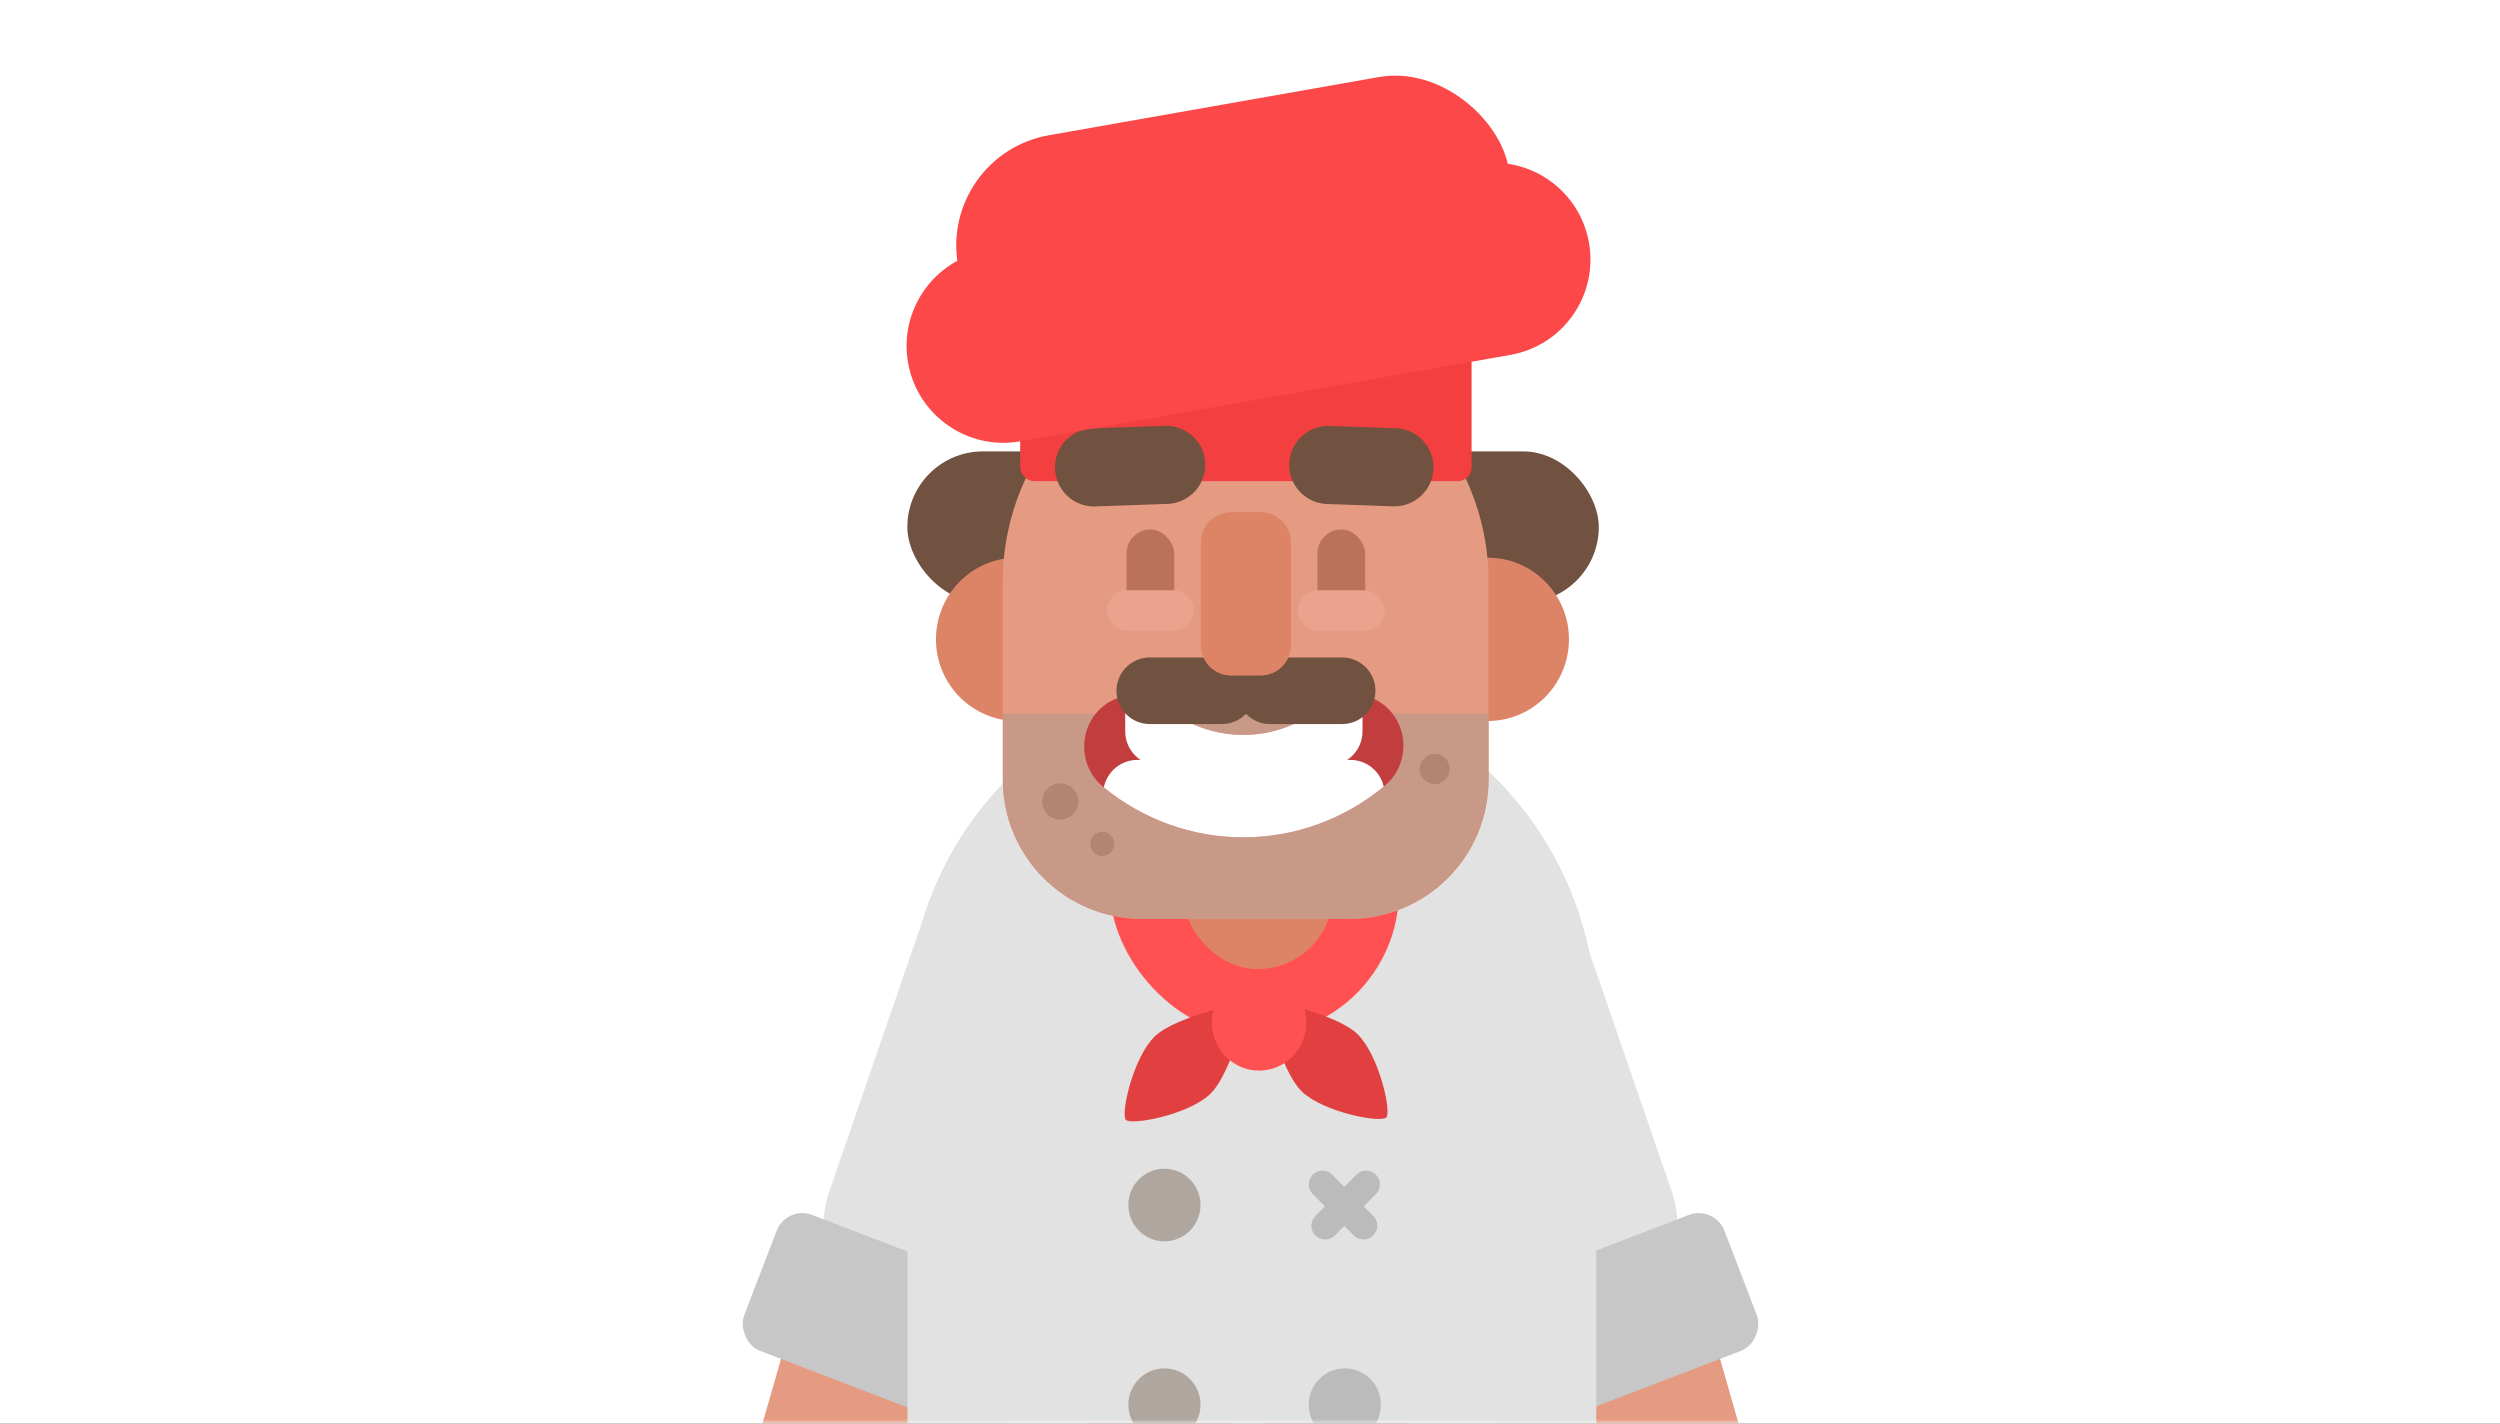 <svg xmlns="http://www.w3.org/2000/svg" xmlns:xlink="http://www.w3.org/1999/xlink" width="288" height="164" viewBox="0 0 288 164">
  <rect x="0" y="0" width="288" height="164" fill="#333333" stroke="none"/>
  <defs>
    <rect id="exp_the_man_is_happy-a" width="288" height="164"/>
  </defs>
  <g fill="none" fill-rule="evenodd">
    <mask id="exp_the_man_is_happy-b" fill="#fff">
      <use xlink:href="#exp_the_man_is_happy-a"/>
    </mask>
    <use fill="#FFF" xlink:href="#exp_the_man_is_happy-a"/>
    <g mask="url(#exp_the_man_is_happy-b)">
      <g transform="translate(71 5)">
        <g transform="translate(0 87.416)">
          <path fill="#E59B82" d="M16.648,0 L16.648,0 C24.107,-1.37028256e-15 30.154,6.047 30.154,13.507 L30.154,67.775 C30.154,71.625 27.033,74.747 23.182,74.747 L10.113,74.747 C6.262,74.747 3.141,71.625 3.141,67.775 L3.141,13.507 C3.141,6.047 9.188,1.37028256e-15 16.648,0 Z" transform="rotate(16 -157.297 96.788)"/>
          <rect width="32.406" height="63.575" x="28.711" y="3.633" fill="#E2E2E2" rx="16.203" transform="rotate(19 44.914 35.42)"/>
          <rect width="26.92" height="16.766" x="15.705" y="50.676" fill="#C7C7C7" rx="3.169" transform="rotate(21 29.166 59.059)"/>
        </g>
        <g transform="matrix(-1 0 0 1 146.121 87.416)">
          <path fill="#E59B82" d="M16.648,0 L16.648,0 C24.107,-1.37028256e-15 30.154,6.047 30.154,13.507 L30.154,67.775 C30.154,71.625 27.033,74.747 23.182,74.747 L10.113,74.747 C6.262,74.747 3.141,71.625 3.141,67.775 L3.141,13.507 C3.141,6.047 9.188,1.37028256e-15 16.648,0 Z" transform="rotate(16 -157.297 96.788)"/>
          <rect width="32.406" height="63.575" x="28.711" y="3.633" fill="#E2E2E2" rx="16.203" transform="rotate(19 44.914 35.42)"/>
          <rect width="26.92" height="16.766" x="15.705" y="50.676" fill="#C7C7C7" rx="3.169" transform="rotate(21 29.166 59.059)"/>
        </g>
        <g transform="translate(29.526)">
          <g fill="#FC4848" transform="translate(8.682 118.484)">
            <polygon points="15.968 0 32.697 0 32.697 128.663 15.968 128.663"/>
            <polygon points="36.499 0 53.228 0 53.228 128.663 36.499 128.663"/>
          </g>
          <rect width="79.654" height="17.424" x="4" y="47" fill="#71513F" rx="8.712"/>
          <ellipse cx="70.867" cy="68.651" fill="#DE8466" rx="9.351" ry="9.409"/>
          <path fill="#E2E2E2" d="M43.689,72.994 L43.689,72.994 C65.602,72.994 83.367,90.758 83.367,112.671 L83.367,197.409 C83.367,201.26 80.245,204.381 76.395,204.381 L10.984,204.381 C7.134,204.381 4.012,201.26 4.012,197.409 L4.012,112.671 C4.012,90.758 21.776,72.994 43.689,72.994 Z"/>
          <rect width="33.247" height="33.454" x="27.384" y="80.848" fill="#FF5151" rx="16.623"/>
          <path fill="#E24040" d="M52.123,126.721 C53.032,126.721 56.726,121.12 56.726,117.646 C56.726,114.172 52.174,107.129 52.123,107.129 C52.072,107.129 47.519,114.172 47.519,117.646 C47.519,121.12 51.214,126.721 52.123,126.721 Z" transform="rotate(-46 52.123 116.925)"/>
          <path fill="#E24040" d="M36.223,126.999 C37.132,126.999 40.826,121.398 40.826,117.924 C40.826,114.449 36.274,107.406 36.223,107.406 C36.172,107.406 31.62,114.449 31.62,117.924 C31.62,121.398 35.314,126.999 36.223,126.999 Z" transform="scale(-1 1) rotate(-46 0 202.539)"/>
          <ellipse cx="44.517" cy="112.798" fill="#FF5151" rx="5.44" ry="5.537" transform="rotate(-1 44.517 112.798)"/>
          <ellipse cx="16.648" cy="68.651" fill="#DE8466" rx="9.351" ry="9.409"/>
          <rect width="17.316" height="57.848" x="35.695" y="48.788" fill="#DE8466" rx="8.658"/>
          <g transform="translate(15 34)">
            <path fill="#E59B82" d="M27.978,0 L27.978,0 C43.43,-2.83847831e-15 55.956,12.526 55.956,27.978 L55.956,50.82 C55.956,59.676 48.777,66.855 39.921,66.855 L16.035,66.855 C7.179,66.855 -6.02087983e-15,59.676 -7.10542736e-15,50.82 L-7.10542736e-15,27.978 C-8.99774623e-15,12.526 12.526,2.83847831e-15 27.978,0 Z"/>
            <path fill="#C99988" d="M55.956,43.212 L55.956,50.82 C55.956,59.676 48.777,66.855 39.921,66.855 L16.035,66.855 C7.179,66.855 -6.02087983e-15,59.676 -7.10542736e-15,50.82 L-7.10542736e-15,43.212 L55.956,43.212 Z"/>
          </g>
          <g fill-rule="nonzero" transform="translate(24.369 75)">
            <path fill="#C23E3E" d="M2.148,10.611 C6.71,14.374 12.373,16.461 18.331,16.461 C24.358,16.461 30.083,14.324 34.67,10.481 C37.119,8.429 37.494,4.714 35.507,2.183 C33.52,-0.347 29.924,-0.735 27.474,1.318 C24.904,3.471 21.713,4.662 18.331,4.662 C14.987,4.662 11.831,3.499 9.275,1.391 C6.81,-0.642 3.216,-0.226 1.248,2.32 C-0.72,4.866 -0.317,8.578 2.148,10.611 Z"/>
            <path fill="#FFF" d="M4.994,0.148 C6.471,-0.045 8.02,0.356 9.275,1.391 C11.831,3.499 14.987,4.662 18.331,4.662 C21.713,4.662 24.904,3.471 27.474,1.318 C28.726,0.269 30.278,-0.143 31.762,0.043 C31.957,0.511 32.065,1.025 32.065,1.564 L32.065,4.255 C32.065,6.435 30.298,8.202 28.118,8.202 L8.681,8.202 C6.501,8.202 4.733,6.435 4.733,4.255 L4.733,1.564 C4.733,1.065 4.826,0.588 4.994,0.148 Z"/>
            <path fill="#FFF" d="M34.51,10.614 C29.951,14.373 24.288,16.461 18.331,16.461 C12.425,16.461 6.808,14.41 2.267,10.709 C2.629,8.902 4.225,7.541 6.138,7.541 L30.66,7.541 C32.54,7.541 34.112,8.854 34.51,10.614 Z"/>
          </g>
          <rect width="5.5" height="11" x="29.244" y="56" fill="#BA725A" rx="2.75"/>
          <rect width="5.5" height="11" x="51.244" y="56" fill="#BA725A" rx="2.75"/>
          <rect width="9.988" height="4.666" x="27" y="63" fill="#EAA48D" rx="2.333"/>
          <rect width="9.988" height="4.666" x="49" y="63" fill="#EAA48D" rx="2.333"/>
          <rect width="52" height="17.424" x="17" y="33" fill="#F33F3F" rx="1.569"/>
          <path stroke="#71513F" stroke-linecap="round" stroke-linejoin="round" stroke-width="7.669" d="M54.089 74.575L45.779 74.575M40.237 74.575L31.925 74.575"/>
          <path stroke="#71513F" stroke-linecap="round" stroke-linejoin="round" stroke-width="9" d="M33.816 48.552L25.51 48.842M60.108 48.83L52.494 48.564"/>
          <g fill="#FC4848" transform="rotate(-10 80.883 6.568)">
            <rect width="64.416" height="25.788" x="7.619" rx="12.894"/>
            <path d="M11.151,11.848 L68.503,11.848 C74.661,11.848 79.654,16.841 79.654,23 L79.654,23 C79.654,29.159 74.661,34.151 68.503,34.151 L11.151,34.151 C4.993,34.151 7.54233979e-16,29.159 0,23 L0,23 C-7.54233979e-16,16.841 4.993,11.848 11.151,11.848 Z" transform="matrix(-1 0 0 1 79.654 0)"/>
          </g>
          <ellipse cx="33.617" cy="133.818" fill="#AFA69F" rx="4.156" ry="4.182"/>
          <ellipse cx="33.617" cy="156.818" fill="#AFA69F" rx="4.156" ry="4.182"/>
          <ellipse cx="54.397" cy="156.818" fill="#BBB" rx="4.156" ry="4.182"/>
          <path fill="#DE8466" d="M41.291,54 L44.709,54 C46.634,54 48.195,55.561 48.195,57.486 L48.195,69.332 C48.195,71.257 46.634,72.818 44.709,72.818 L41.291,72.818 C39.366,72.818 37.805,71.257 37.805,69.332 L37.805,57.486 C37.805,55.561 39.366,54 41.291,54 Z"/>
          <ellipse cx="21.613" cy="87.333" fill="#B18474" rx="2.078" ry="2.091"/>
          <ellipse cx="26.462" cy="92.212" fill="#B18474" rx="1.385" ry="1.394"/>
          <ellipse cx="64.747" cy="83.591" fill="#B18474" rx="1.732" ry="1.742"/>
        </g>
        <path stroke="#BBB" stroke-linecap="round" stroke-linejoin="round" stroke-width="3.169" d="M86.379,131.44 L81.657,136.201"/>
        <path stroke="#BBB" stroke-linecap="round" stroke-linejoin="round" stroke-width="3.169" d="M86.379,131.44 L81.657,136.201" transform="matrix(-1 0 0 1 167.733 0)"/>
      </g>
    </g>
  </g>
</svg>
